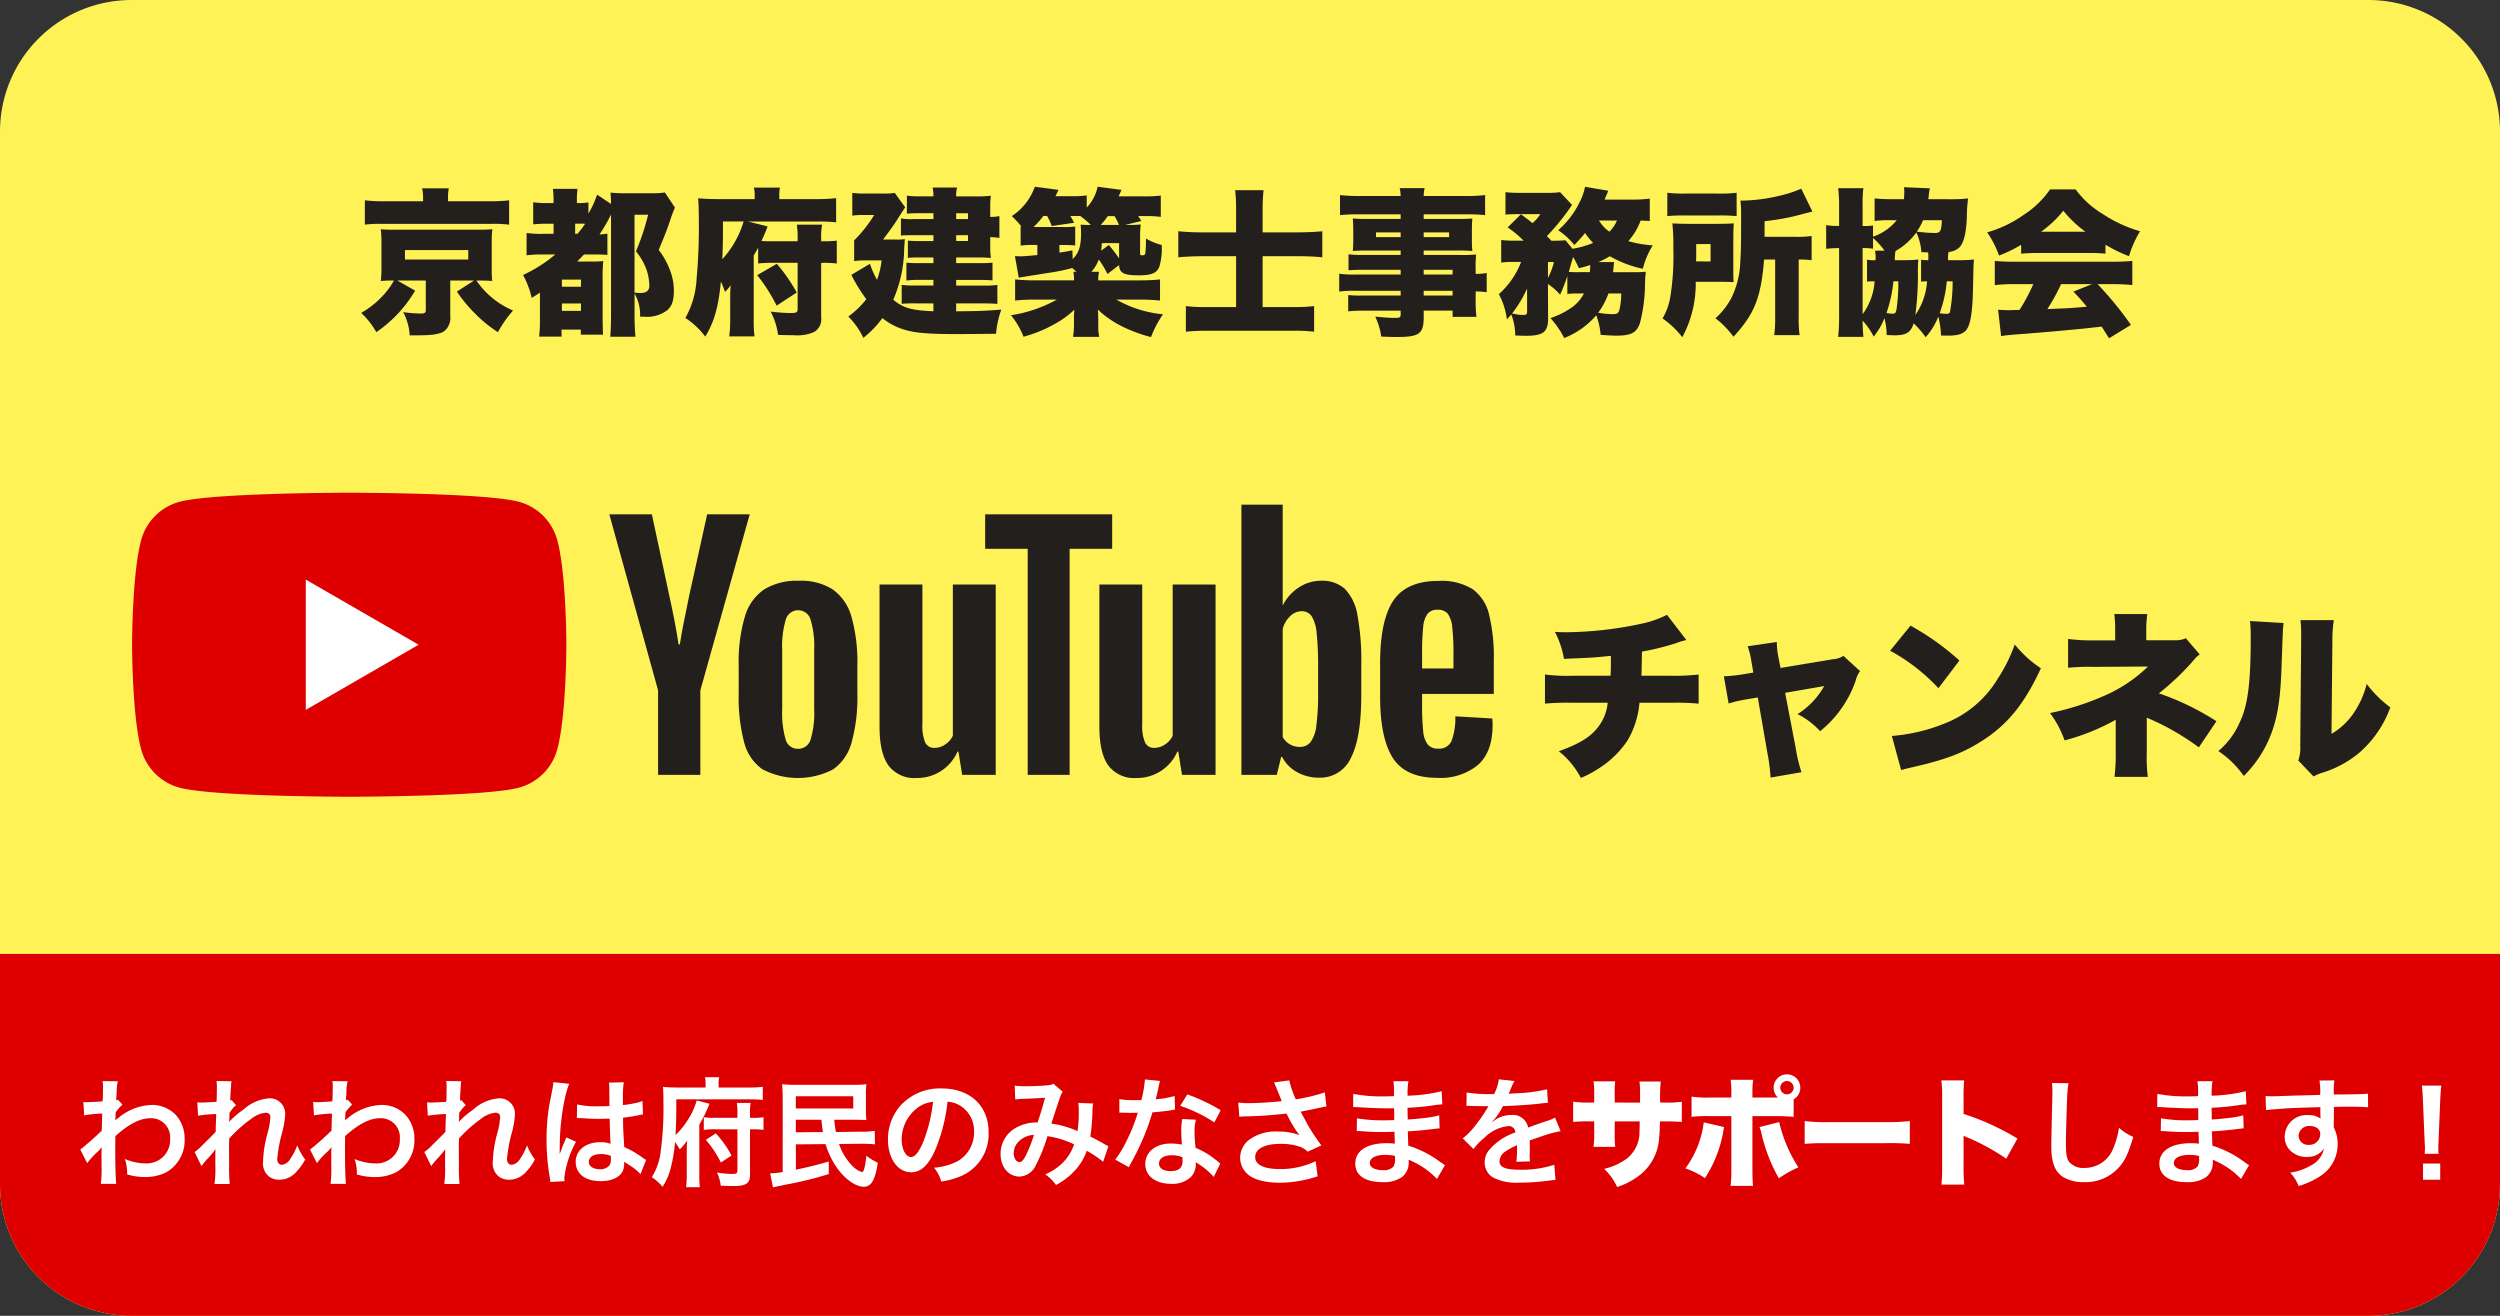<svg xmlns="http://www.w3.org/2000/svg" xmlns:xlink="http://www.w3.org/1999/xlink" width="380" height="200" viewBox="0 0 380 200">
  <rect x="0" y="0" width="380" height="200" fill="#333333" stroke="none"/>
  <defs>
    <clipPath id="clip-path">
      <rect id="長方形_311" data-name="長方形 311" width="206.988" height="46.209" fill="none"/>
    </clipPath>
  </defs>
  <g id="bnr-top-support02" transform="translate(-1340 -510)">
    <path id="bg" d="M20,0H360a20,20,0,0,1,20,20V180a20,20,0,0,1-20,20H20A20,20,0,0,1,0,180V20A20,20,0,0,1,20,0Z" transform="translate(1340 510)" fill="#fff257"/>
    <path id="bg-blk" d="M0-7H380V28a20,20,0,0,1-20,20H20A20,20,0,0,1,0,28Z" transform="translate(1340 662)" fill="#de0000"/>
    <g id="グループ_421" data-name="グループ 421" transform="translate(1360.075 584.895)">
      <g id="グループ_420" data-name="グループ 420" transform="translate(0 0)" clip-path="url(#clip-path)">
        <path id="パス_1645" data-name="パス 1645" d="M64.633,7.216A8.267,8.267,0,0,0,58.8,1.38C53.649,0,33.006,0,33.006,0S12.364,0,7.216,1.38A8.267,8.267,0,0,0,1.379,7.216C0,12.364,0,23.1,0,23.1S0,33.845,1.379,38.993A8.268,8.268,0,0,0,7.216,44.83c5.148,1.379,25.791,1.379,25.791,1.379s20.643,0,25.791-1.379a8.268,8.268,0,0,0,5.836-5.836c1.38-5.148,1.38-15.889,1.38-15.889s0-10.741-1.38-15.889" transform="translate(0 0)" fill="#de0000"/>
        <path id="パス_1646" data-name="パス 1646" d="M48.594,44.1l17.15-9.9-17.15-9.9Z" transform="translate(-22.189 -11.095)" fill="#fefefe"/>
        <path id="パス_1647" data-name="パス 1647" d="M173.3,53.284a7.19,7.19,0,0,1-2.785-4.107,26.879,26.879,0,0,1-.826-7.412v-4.2a24.364,24.364,0,0,1,.944-7.506,7.532,7.532,0,0,1,2.951-4.131,9.556,9.556,0,0,1,5.264-1.3,8.975,8.975,0,0,1,5.146,1.323,7.574,7.574,0,0,1,2.832,4.13,25.343,25.343,0,0,1,.9,7.483v4.2a25.75,25.75,0,0,1-.874,7.436,7.3,7.3,0,0,1-2.832,4.107,11.612,11.612,0,0,1-10.716-.024m7.317-4.532a14.116,14.116,0,0,0,.543-4.626V35.11a13.957,13.957,0,0,0-.543-4.556,1.943,1.943,0,0,0-1.912-1.44,1.915,1.915,0,0,0-1.864,1.44,13.927,13.927,0,0,0-.543,4.556v9.016a14.691,14.691,0,0,0,.519,4.626,1.9,1.9,0,0,0,1.888,1.416,1.939,1.939,0,0,0,1.912-1.416" transform="translate(-77.483 -11.246)" fill="#221f1c"/>
        <path id="パス_1648" data-name="パス 1648" d="M355.5,41.852v1.463a38.455,38.455,0,0,0,.165,4.178,3.961,3.961,0,0,0,.685,2.03,1.948,1.948,0,0,0,1.605.637,2.021,2.021,0,0,0,2.006-1.133,9.876,9.876,0,0,0,.59-3.777l5.617.33a8.839,8.839,0,0,1,.047,1.038q0,4.013-2.2,6a8.939,8.939,0,0,1-6.208,1.983q-4.815,0-6.751-3.021t-1.936-9.347V37.179q0-6.514,2.007-9.512t6.868-3a9.076,9.076,0,0,1,5.146,1.227,6.589,6.589,0,0,1,2.526,3.823,27.633,27.633,0,0,1,.732,7.176v4.957Zm.826-12.179a3.982,3.982,0,0,0-.661,2.006A39.066,39.066,0,0,0,355.5,35.9v2.077h4.768V35.9a35.186,35.186,0,0,0-.189-4.225,4.04,4.04,0,0,0-.685-2.03,1.892,1.892,0,0,0-1.534-.591,1.857,1.857,0,0,0-1.535.614" transform="translate(-159.417 -11.265)" fill="#221f1c"/>
        <path id="パス_1649" data-name="パス 1649" d="M140.914,32.8,133.5,6.036h6.467l2.6,12.132q.992,4.485,1.464,7.648h.189q.33-2.266,1.463-7.6l2.691-12.179h6.468L147.334,32.8V45.644h-6.42Z" transform="translate(-60.959 -2.756)" fill="#221f1c"/>
        <path id="パス_1650" data-name="パス 1650" d="M226.75,25.672V54.61h-5.1l-.567-3.54h-.141a6.665,6.665,0,0,1-6.232,4.012,4.895,4.895,0,0,1-4.249-1.888q-1.369-1.888-1.369-5.9V25.672h6.515V46.916a6.484,6.484,0,0,0,.425,2.761,1.469,1.469,0,0,0,1.416.826,2.887,2.887,0,0,0,1.629-.519,3.211,3.211,0,0,0,1.157-1.322V25.672Z" transform="translate(-95.476 -11.722)" fill="#221f1c"/>
        <path id="パス_1651" data-name="パス 1651" d="M288.246,25.672V54.61h-5.1l-.567-3.54h-.141a6.665,6.665,0,0,1-6.232,4.012,4.895,4.895,0,0,1-4.249-1.888q-1.369-1.888-1.369-5.9V25.672H277.1V46.916a6.484,6.484,0,0,0,.425,2.761,1.469,1.469,0,0,0,1.416.826,2.887,2.887,0,0,0,1.629-.519,3.21,3.21,0,0,0,1.157-1.322V25.672Z" transform="translate(-123.556 -11.722)" fill="#221f1c"/>
        <path id="パス_1652" data-name="パス 1652" d="M257.94,11.278h-6.467V45.644H245.1V11.278h-6.467V6.038H257.94Z" transform="translate(-108.964 -2.757)" fill="#221f1c"/>
        <path id="パス_1653" data-name="パス 1653" d="M327.945,20.1a7.443,7.443,0,0,0-1.912-3.965,5.137,5.137,0,0,0-3.635-1.228,6.026,6.026,0,0,0-3.352,1.015,6.894,6.894,0,0,0-2.408,2.667h-.048V3.343h-6.278V44.414h5.381l.661-2.738h.142a5.526,5.526,0,0,0,2.266,2.313,6.716,6.716,0,0,0,3.352.85,5.131,5.131,0,0,0,4.862-3.045q1.558-3.045,1.558-9.512V27.7a38.04,38.04,0,0,0-.59-7.6m-5.972,11.8a36.612,36.612,0,0,1-.26,4.957,5.355,5.355,0,0,1-.873,2.549,2.018,2.018,0,0,1-1.652.755,3.015,3.015,0,0,1-1.487-.378,2.839,2.839,0,0,1-1.11-1.133V22.228a4.116,4.116,0,0,1,1.133-1.936,2.507,2.507,0,0,1,1.746-.755,1.761,1.761,0,0,1,1.534.779,5.993,5.993,0,0,1,.755,2.62,48.842,48.842,0,0,1,.212,5.24Z" transform="translate(-141.694 -1.527)" fill="#221f1c"/>
      </g>
    </g>
    <path id="パス_1654" data-name="パス 1654" d="M-129.6-6.36h4.32v4.536c0,.36-.192.48-.768.48a18.835,18.835,0,0,1-2.664-.216,8.53,8.53,0,0,1,.984,3.528h1.2c2.208,0,3.312-.168,4.008-.6a2.59,2.59,0,0,0,.96-2.376V-6.36h3.624l-2.616,1.68a21.641,21.641,0,0,0,2.9,3.48,19.838,19.838,0,0,0,3.336,2.688,18.4,18.4,0,0,1,2.3-3.288,12.773,12.773,0,0,1-3.912-2.592,12.4,12.4,0,0,1-1.656-1.968h.216c1.128,0,1.608.024,2.184.072a14.476,14.476,0,0,1-.072-1.848v-4.176a12.986,12.986,0,0,1,.1-1.848,21.515,21.515,0,0,1-2.184.072H-129.96a19,19,0,0,1-1.92-.048l-.24-.024a15.887,15.887,0,0,1,.1,1.848v4.176a14.591,14.591,0,0,1-.1,1.848,18.683,18.683,0,0,1,1.992-.072,9.8,9.8,0,0,1-1.056,1.584A13.638,13.638,0,0,1-135.1-1.44a12.194,12.194,0,0,1,2.3,2.928,19.8,19.8,0,0,0,5.9-6.312Zm1.152-4.632h9.624v1.44h-9.624Zm2.76-7.416h-5.736a24.472,24.472,0,0,1-3.12-.144v3.7a18.012,18.012,0,0,1,2.616-.12H-115.3a18.947,18.947,0,0,1,2.688.12v-3.7a24.244,24.244,0,0,1-2.976.144H-121.9v-.528a6.721,6.721,0,0,1,.12-1.44h-4.056a7.212,7.212,0,0,1,.144,1.464ZM-105.6-10.32a21.585,21.585,0,0,1-4.9,3.12,13.476,13.476,0,0,1,1.32,3.48c.7-.432.96-.6,1.248-.792V-.576a20.373,20.373,0,0,1-.12,2.736h3.408V1.1h2.928v.768h3.384C-98.376,1.08-98.4.408-98.4-.72V-6.7a22.8,22.8,0,0,1,.1-2.616,16.388,16.388,0,0,1-1.728.072h-2.232c.312-.336.576-.6,1.032-1.08h1.2c1.128,0,1.8.024,2.352.072v-3.24a6.894,6.894,0,0,1-1.2.12,24.359,24.359,0,0,0,1.752-3.024v15.24c0,1.512-.048,2.592-.12,3.336h3.84a31.317,31.317,0,0,1-.144-3.264V-4.392a6.519,6.519,0,0,1,.84,3.528h.576a5.072,5.072,0,0,0,3.552-.984c.744-.672,1.008-1.464,1.008-3.048a8.511,8.511,0,0,0-.456-2.664,12,12,0,0,0-1.848-3.456c.864-2.064,1.272-3.1,1.7-4.368a19.508,19.508,0,0,1,.768-2.064l-1.536-2.3a11.5,11.5,0,0,1-2.088.12h-3.96a17.108,17.108,0,0,1-2.208-.1c.048.6.072,1.1.072,1.728l-2.112-1.416a14.822,14.822,0,0,1-1.32,2.88v-1.7a8.769,8.769,0,0,1-1.56.1h-.192v-.384a12.321,12.321,0,0,1,.1-1.776h-3.744a16.393,16.393,0,0,1,.1,1.776v.384h-.768a14.511,14.511,0,0,1-2.328-.12v3.36a21.712,21.712,0,0,1,2.328-.1h.768v1.536h-1.44a18.564,18.564,0,0,1-2.664-.12V-10.2a19.836,19.836,0,0,1,2.664-.12Zm3.024-3.144V-15h.984a3.55,3.55,0,0,1,.528.024,16.783,16.783,0,0,1-1.152,1.512Zm9.024-2.9h2.064A35.224,35.224,0,0,1-93.336-10.8a9.624,9.624,0,0,1,1.56,2.664,8.181,8.181,0,0,1,.48,2.52c0,.792-.432,1.152-1.416,1.152-.192,0-.456-.024-.84-.048ZM-104.592-6.5h2.9v1.08h-2.9Zm0,3.624h2.9v1.128h-2.9ZM-74.76-8.952a20.869,20.869,0,0,1,2.328-.1h3.672v6.984c0,.552-.144.648-1.08.648a26.846,26.846,0,0,1-3.024-.216A10.237,10.237,0,0,1-71.736,1.9c1.1.048,1.56.048,2.328.048a6.559,6.559,0,0,0,3.1-.456A2.218,2.218,0,0,0-65.184-.768v-8.28h.216a17.225,17.225,0,0,1,2.16.1v-3.48a14.2,14.2,0,0,1-2.088.1h-.288v-.288a10.822,10.822,0,0,1,.144-2.232h-3.84a14.206,14.206,0,0,1,.12,2.28v.24H-72.7a14.027,14.027,0,0,1-1.56-.048c.432-.912.576-1.272.936-2.208l-2.976-.744h10.368a26.465,26.465,0,0,1,3.024.12v-3.672a25.974,25.974,0,0,1-3.216.144h-5.424v-.48a5.94,5.94,0,0,1,.1-1.272h-3.96a4.7,4.7,0,0,1,.12,1.224v.528h-5.52c-1.176,0-2.112-.048-3.072-.12.072.96.1,1.776.1,3A87.68,87.68,0,0,1-84.12-6.6a13.447,13.447,0,0,1-1.7,5.928A11.957,11.957,0,0,1-82.8,2.16c1.368-2.232,2.016-4.536,2.376-8.376A16.832,16.832,0,0,1-79.8-4.632a5.591,5.591,0,0,0,.864-1.032c-.048.528-.072,1.032-.072,2.28v2.76a20.738,20.738,0,0,1-.144,2.76h3.84a18.39,18.39,0,0,1-.12-2.64v-9.672c.336-.552.408-.7.672-1.176Zm-2.208-6.384A14.765,14.765,0,0,1-80.208-9.6c.072-1.9.1-2.424.1-5.736Zm2.064,8.16a25.965,25.965,0,0,1,2.952,4.632L-68.9-4.536A24.793,24.793,0,0,0-71.928-8.9ZM-48.12-15.7h-2.9a9.468,9.468,0,0,1-2.04-.1V-13.2c.648-.048.84-.048,1.872-.048h3.072v.888h-2.256a13.575,13.575,0,0,1-1.632-.072v2.64a8.573,8.573,0,0,1,1.416-.072h2.472V-9H-50.4c-.744,0-1.248-.024-1.824-.072V-6.36a14.446,14.446,0,0,1,1.824-.1h2.28v.864h-2.832a15.774,15.774,0,0,1-1.992-.1v2.88a19.314,19.314,0,0,1,1.992-.072h2.832v1.2c-3.36-.144-4.608-.5-6.1-1.752A20.367,20.367,0,0,0-52.56-11.3c.048-.528.048-.768.1-1.344a9.235,9.235,0,0,1-1.56.048h-1.752c.84-1.1,1.68-2.256,2.232-3.144.744-1.176.936-1.464,1.128-1.752L-54-19.68a9.074,9.074,0,0,1-1.7.1h-3a13.3,13.3,0,0,1-1.752-.1v3.456a12.408,12.408,0,0,1,1.632-.1h1.7a20.652,20.652,0,0,1-3.048,3.864v3.144a11.891,11.891,0,0,1,1.7-.1h2.472a12.149,12.149,0,0,1-.7,2.952A14.542,14.542,0,0,1-57.768-8.9L-60.6-7.224a25.082,25.082,0,0,0,2.28,3.7,13.783,13.783,0,0,1-2.736,2.64,11.261,11.261,0,0,1,2.28,3.24,15.589,15.589,0,0,0,2.9-3,9.684,9.684,0,0,0,3.5,1.8c1.512.456,3.648.624,7.56.624.936,0,4.56-.024,6.216-.048A14.207,14.207,0,0,1-37.8-1.944c-2.328.192-3.408.24-6.864.264v-1.2h4.224c.816,0,1.44.024,2.04.072v-2.88a14.72,14.72,0,0,1-2.04.1h-4.224v-.864h3.624c.792,0,1.368.024,1.9.072V-9.072c-.576.048-1.08.072-1.9.072h-3.624v-.864h3.624c.6,0,.984.024,1.656.072a10.225,10.225,0,0,1-.1-1.512V-12.96a12.043,12.043,0,0,1,1.392.12v-3.312a6.139,6.139,0,0,1-1.392.12v-1.68a9.355,9.355,0,0,1,.1-1.536,16.442,16.442,0,0,1-1.9.1h-3.384A4.856,4.856,0,0,1-44.52-20.5h-3.72a5.833,5.833,0,0,1,.12,1.344h-2.112a15.293,15.293,0,0,1-1.92-.1v2.736c.456-.048,1.128-.072,1.68-.072h2.352Zm3.456,0v-.888h1.8v.888Zm0,2.448h1.8v.888h-1.8Zm25.7-1.56,2.448-.6c-.216-.336-.264-.432-.48-.744h.936a17.783,17.783,0,0,1,2.5.12v-3.24a19.368,19.368,0,0,1-2.688.12h-3.72c.216-.48.216-.48.432-.984l-3.624-.48a6.551,6.551,0,0,1-1.656,3.168V-19.3a13.818,13.818,0,0,1-2.3.12h-2.448c.384-.792.384-.792.456-.96l-3.6-.48a8.8,8.8,0,0,1-3.5,4.464,15.226,15.226,0,0,1,1.464,1.584l-.12-.024v2.928a13.619,13.619,0,0,1,1.944-.1h.6v1.536c-1.3.12-2.136.192-2.616.192-.168,0-.456-.024-.792-.024l.576,3.264,4.488-.72a28.512,28.512,0,0,0,3.648-.744c.48.432.48.432.648.576h-.48a6.642,6.642,0,0,1,.1,1.3h-6a25.2,25.2,0,0,1-2.952-.144v3.216a25.517,25.517,0,0,1,3-.144h3.336a20.845,20.845,0,0,1-6.96,2.376,12.446,12.446,0,0,1,1.9,3.264A20.164,20.164,0,0,0-29.808.312a13.763,13.763,0,0,0,3.1-2.232,5.876,5.876,0,0,1-.048.744V.288a11.188,11.188,0,0,1-.144,1.92h3.984a8.06,8.06,0,0,1-.144-1.92V-.528c-.024-.288-.024-.48-.024-.552a5.024,5.024,0,0,0-.024-.576l-.024-.288A15.4,15.4,0,0,0-19.32.672a21.66,21.66,0,0,0,4.272,1.56,15.873,15.873,0,0,1,1.824-3.456A17.711,17.711,0,0,1-20.3-3.456h3.6a26.255,26.255,0,0,1,3.024.144V-6.528a28.075,28.075,0,0,1-3.024.144h-6.36a4.735,4.735,0,0,1,.12-1.3H-24.12a5.356,5.356,0,0,0,1.128-1.872,12.5,12.5,0,0,1,1.32,2.208L-19.9-8.712c.072,1.224.7,1.56,2.952,1.56,1.992,0,2.76-.312,3.168-1.32a9.586,9.586,0,0,0,.36-3.288,9.536,9.536,0,0,1-2.4-.984,18.98,18.98,0,0,1-.072,2.088c-.048.384-.12.456-.48.456-.312,0-.336-.024-.336-.408v-2.184a16.451,16.451,0,0,1,.1-2.088c-.552.048-1.056.072-1.776.072ZM-27-10.944c-.84.168-1.1.216-1.968.336V-11.76h.768c.6,0,.984.024,1.632.072v-2.88a12.369,12.369,0,0,1-1.968.072H-32.9a12.414,12.414,0,0,0,1.488-1.68h.576a10.167,10.167,0,0,1,.7,1.536l3.408-.5c-.264-.48-.36-.672-.576-1.032H-25.8a14.055,14.055,0,0,1,1.608,1.368c-.888,0-1.152-.024-1.56-.048a9.725,9.725,0,0,1,.072,1.248c0,2.064-.336,3.072-1.272,3.984Zm4.3-3.864a10.561,10.561,0,0,0,1.08-1.344h1.032a9.838,9.838,0,0,1,.672,1.344ZM-19.9-9.72a23.28,23.28,0,0,0-1.56-2.04l-1.176.864a5.735,5.735,0,0,0,.1-1.152h2.64Zm17.784-3.96H-6.888a37.44,37.44,0,0,1-4.008-.168v3.96c1.3-.12,2.544-.168,4.008-.168h4.776v7.728h-4.3a24.646,24.646,0,0,1-3.336-.144V1.416a33.041,33.041,0,0,1,3.408-.144H6.384a27.483,27.483,0,0,1,3.36.144V-2.472a25.873,25.873,0,0,1-3.384.144H1.92v-7.728H7.272a35.62,35.62,0,0,1,3.72.168v-3.96c-1.3.12-2.472.168-3.864.168H1.92v-3.432a25.355,25.355,0,0,1,.144-2.976h-4.32a24.63,24.63,0,0,1,.144,2.952ZM22.9-7.272H16.152a16.656,16.656,0,0,1-2.592-.12V-4.68A16.8,16.8,0,0,1,16.2-4.8h6.7v.72H17.208a18.363,18.363,0,0,1-2.28-.072V-1.68a22.877,22.877,0,0,1,2.4-.1H22.9v.6c0,.432-.144.5-.888.5-.84,0-1.7-.072-2.976-.192a10.225,10.225,0,0,1,.912,3.024c.912.048,1.584.072,2.232.072,3.6,0,4.224-.456,4.224-3.1v-.912h4.392V-.84h3.624a20.634,20.634,0,0,1-.12-2.712V-4.7a11.6,11.6,0,0,1,1.68.12V-7.512a8.059,8.059,0,0,1-1.68.144v-.744a17.063,17.063,0,0,1,.072-2.208,19.343,19.343,0,0,1-2.448.072H26.4v-.672h5.5c.744,0,1.344.024,1.9.072a15.34,15.34,0,0,1-.072-1.632v-1.584c0-.768.024-1.176.072-1.728-.576.048-1.08.072-2.064.072H26.4v-.7h6.456a25.289,25.289,0,0,1,2.88.12v-3.048a26.079,26.079,0,0,1-3.12.144H26.4a5.87,5.87,0,0,1,.144-1.2H22.752a5.472,5.472,0,0,1,.144,1.2H16.824a26.253,26.253,0,0,1-3.144-.144V-16.3a25.419,25.419,0,0,1,2.928-.12H22.9v.7H17.784c-.984,0-1.488-.024-2.16-.072.048.576.072,1.056.072,1.728v1.584a16.323,16.323,0,0,1-.072,1.632c.6-.048,1.224-.072,2.088-.072H22.9v.672H17.208a17.293,17.293,0,0,1-2.232-.1V-7.92c.648-.048,1.368-.072,2.184-.072H22.9Zm3.5,0v-.72h4.392v.72Zm0,2.472h4.392v.72H26.4Zm-3.5-8.88v.72H19.152v-.72Zm3.5,0h3.864v.72H26.4ZM50.76-4.392a5.979,5.979,0,0,1-2.112,2.3,12.287,12.287,0,0,1-2.976,1.44A14.564,14.564,0,0,1,47.76,2.376,12.28,12.28,0,0,0,52.632-1.08,11.265,11.265,0,0,1,53.3,1.9c.984.072,1.824.12,2.352.12,2.3,0,3.1-.432,3.624-1.92a24.484,24.484,0,0,0,.768-6.168c.024-.456.024-.624.048-.912a3.88,3.88,0,0,0,.048-.72,13.351,13.351,0,0,1-1.8.072H55.176a3.287,3.287,0,0,0,.048-.384,2.229,2.229,0,0,0,.024-.312c.024-.168.024-.288.048-.384.024-.264.024-.264.048-.456h-2.4a11.965,11.965,0,0,0,1.752-.888,16.876,16.876,0,0,0,5.016,1.9,12.113,12.113,0,0,1,1.512-3.552,17.149,17.149,0,0,1-3.72-.648,9.659,9.659,0,0,0,1.872-3.12c.744.024.936.024,1.392.072v-3.408a19.461,19.461,0,0,1-2.712.144H53.9c.144-.36.36-.864.408-.96.1-.24.1-.24.144-.384l-3.528-.6a8.6,8.6,0,0,1-.84,2.376,13.289,13.289,0,0,1-3.24,4.224A11.163,11.163,0,0,1,49.3-11.76a22.294,22.294,0,0,0,1.632-1.824,9.669,9.669,0,0,0,1.224,1.512,14.445,14.445,0,0,1-3.144.888l-1.056-1.3a16.163,16.163,0,0,1-1.776.072h-.384c-.288-.312-.288-.312-.672-.7a33.458,33.458,0,0,0,3.336-4.032,7.726,7.726,0,0,1,.5-.7l-1.824-1.944a13.749,13.749,0,0,1-2.112.1h-3.96a18.522,18.522,0,0,1-2.232-.1v3.408c.576-.048,1.248-.072,1.944-.072h3.36a6.381,6.381,0,0,1-1.2,1.368c-.672-.552-.936-.744-1.752-1.344l-2.016,1.992a16.867,16.867,0,0,1,2.424,2.016h-1.32a16.694,16.694,0,0,1-2.088-.1v3.432a13.578,13.578,0,0,1,1.872-.1h1.152a12.563,12.563,0,0,1-3.384,4.9A10.926,10.926,0,0,1,39.048-.456c.336-.36.456-.48.672-.744a9.076,9.076,0,0,1,.6,3.192c.744.024,1.08.048,1.608.048,2.64,0,3.384-.576,3.384-2.616l-.024-5.256A9.09,9.09,0,0,1,47.136-4.2a26.1,26.1,0,0,0,1.1-2.832V-4.32a13.32,13.32,0,0,1,1.56-.072Zm5.664,0a10.274,10.274,0,0,1-.24,2.352c-.144.648-.36.792-1.08.792a14.105,14.105,0,0,1-2.184-.216,10.976,10.976,0,0,0,1.56-2.928Zm-6.36-3.24a12.3,12.3,0,0,1-1.608-.048c.1-.36.168-.576.264-.936.336-1.128.336-1.128.384-1.32a14,14,0,0,1,.888,1.7,15.076,15.076,0,0,0,1.7-.48.676.676,0,0,1,.024.192,6.868,6.868,0,0,1-.072.888Zm5.712-7.848a5.1,5.1,0,0,1-1.152,1.7,5.892,5.892,0,0,1-1.584-1.7ZM42.12-1.68c0,.456-.12.552-.576.552A6.389,6.389,0,0,1,40.1-1.3c-.072-.024-.144-.024-.264-.048a18.489,18.489,0,0,0,2.28-3.792Zm3.168-7.488H46.2a10.786,10.786,0,0,1-.912,2.424Zm34.536-.384V-.816a18.417,18.417,0,0,1-.144,2.76h3.864A16.963,16.963,0,0,1,83.4-.816V-9.552a15.611,15.611,0,0,1,1.968.1v-3.672a15.7,15.7,0,0,1-2.424.12H78.216v-2.376a34.647,34.647,0,0,0,6.024-1.152c.624-.144.744-.192,1.248-.312l-1.7-3.48a17.654,17.654,0,0,1-3.408,1.1,25.354,25.354,0,0,1-5.832.72,18.637,18.637,0,0,1,.1,2.4c0,4.152-.024,5.5-.12,6.768A13.53,13.53,0,0,1,73.176-3.72a11.418,11.418,0,0,1-2.424,3.1,13.778,13.778,0,0,1,2.736,2.808C76.7-1.3,77.664-3.744,78.144-9.552Zm-16.392-6.6a25.2,25.2,0,0,1,2.664-.1h5.112a25.811,25.811,0,0,1,2.76.1V-19.7a19.91,19.91,0,0,1-2.952.12h-4.68a21.233,21.233,0,0,1-2.9-.12ZM73.464-12.48c0-1.056.024-1.992.072-2.568-.792.048-1.344.072-2.568.072H66.792c-1.2,0-1.776-.024-2.592-.072a29.917,29.917,0,0,1,.144,3.744,38.923,38.923,0,0,1-.48,7.584A9.7,9.7,0,0,1,62.712-.6a13.935,13.935,0,0,1,3,2.856,17.178,17.178,0,0,0,2.04-8.424h3.216c1.368,0,1.968.024,2.544.048-.048-.7-.048-.816-.048-2.136ZM67.8-9.264c.024-.624.024-.648.024-1.464V-11.9h2.184v2.64Zm35.3-9.456a4.194,4.194,0,0,0,.072-.576,8.566,8.566,0,0,1,.168-1.08l-3.936-.168a4.549,4.549,0,0,1,.048.744c0,.312-.024.624-.048,1.08h-1.92c-.864,0-1.848-.048-2.544-.12v3.432a14.916,14.916,0,0,1,2.3-.12H98.3a7.9,7.9,0,0,1-3.6,2.5v-1.7a7.94,7.94,0,0,1-1.584.072v-3.144a17.639,17.639,0,0,1,.12-2.592H89.4a20.944,20.944,0,0,1,.144,2.712v3.024a11.491,11.491,0,0,1-1.968-.12v3.6c.624-.072,1.152-.1,1.968-.12V-1.176A29.49,29.49,0,0,1,89.4,2.208h3.84a23.909,23.909,0,0,1-.12-2.472A10.867,10.867,0,0,1,94.8,2.16,10.087,10.087,0,0,0,96.432-.648a10.044,10.044,0,0,1,.336,2.568c.648.024.984.048,1.152.048,1.824,0,2.52-.408,2.952-1.824A13.886,13.886,0,0,1,102.7,2.256a10.458,10.458,0,0,0,1.92-3.12,12.058,12.058,0,0,1,.408,2.856c.456.024.816.024,1.056.024,1.44,0,2.256-.24,2.736-.792.7-.792,1.008-2.736,1.08-6.528.072-3.48.072-3.552.144-4.248a20.955,20.955,0,0,1-2.3.1H106.1a6.878,6.878,0,0,1,.072-1.248,2.65,2.65,0,0,0,1.632-.672q1.008-.972,1.152-4.536a24.154,24.154,0,0,1,.192-2.928,21.123,21.123,0,0,1-2.52.12Zm2.064,3.192c-.072,1.656-.24,1.944-1.056,1.944a22.062,22.062,0,0,1-2.76-.216,8.487,8.487,0,0,0,.96-1.728ZM102-6.192c.312-.024.5-.048.912-.048a10.135,10.135,0,0,1-1.776,5.112,47.019,47.019,0,0,0,.384-6.744,16.016,16.016,0,0,1,.072-1.68,20.955,20.955,0,0,1-2.3.1H98.016a7.54,7.54,0,0,1,.1-1.392,9.864,9.864,0,0,0,3.168-2.832,8.6,8.6,0,0,1,.768,3c.528.024.6.024,1.032.048a6.077,6.077,0,0,1,.024.7v.48a8.459,8.459,0,0,1-1.1-.072Zm-6.984-4.7a6.676,6.676,0,0,1,.072,1.44,5.407,5.407,0,0,1-1.3-.072v3.336a4.841,4.841,0,0,1,.96-.048h.192A9.388,9.388,0,0,1,93.12-1.248V-11.3a11.156,11.156,0,0,1,1.584.1V-12.84A13.41,13.41,0,0,1,96.456-10.9ZM98.544-6.24a27.86,27.86,0,0,1-.264,4.2c-.1.576-.216.72-.6.72a7.284,7.284,0,0,1-.936-.1A20.756,20.756,0,0,0,97.8-6.24Zm8.256,0a26.043,26.043,0,0,1-.384,4.56c-.048.288-.192.384-.552.384a6.289,6.289,0,0,1-1.032-.1,18.992,18.992,0,0,0,1.08-4.848Zm10.416-4.2a22.351,22.351,0,0,1,2.256-.1h8.28a20.766,20.766,0,0,1,2.28.1v-1.368a22.33,22.33,0,0,0,3.576,1.752,16.067,16.067,0,0,1,1.68-3.792,20.732,20.732,0,0,1-5.736-2.664,14.109,14.109,0,0,1-4.056-3.7h-3.888a14.25,14.25,0,0,1-4.032,3.888,18.29,18.29,0,0,1-5.52,2.64,15.691,15.691,0,0,1,1.8,3.528,21.822,21.822,0,0,0,3.36-1.632Zm3.024-3.336a16.758,16.758,0,0,0,3.384-3.192,17.733,17.733,0,0,0,3.36,3.192Zm-1.176,7.968A29.059,29.059,0,0,1,116.976-1.9c-1.416.048-1.416.048-1.68.048-.528,0-.96-.024-1.584-.072l.456,4.008c.6-.1,1.272-.168,2.112-.24,1.008-.048,7.488-.6,9.072-.768,1.32-.12,1.32-.12,4.1-.432.576.912.576.912,1.128,1.776L133.9.384a52.652,52.652,0,0,0-5.064-6.192h2.376a24.6,24.6,0,0,1,2.9.144V-9.336c-.864.072-1.752.12-2.9.12H116.136c-1.1,0-2.088-.048-2.928-.12v3.672a25.038,25.038,0,0,1,2.928-.144Zm8.928,0L125.16-4.68c1.032,1.1,1.368,1.488,2.04,2.3-2.5.216-2.5.216-6,.36a30.184,30.184,0,0,0,2.088-3.792Z" transform="translate(1530 559)" fill="#221f1c"/>
    <path id="パス_1656" data-name="パス 1656" d="M-181.746-2.2a10.905,10.905,0,0,1,1.386-1.548,5.775,5.775,0,0,0,.792-.846h.036a9.127,9.127,0,0,0-.036,1.062v1.6a17.912,17.912,0,0,1-.108,2.88h2.34c-.09-.792-.144-2.808-.144-5.382l.018-1.872c1.98-1.8,3.744-2.718,5.238-2.718a2.888,2.888,0,0,1,3.078,3.132,3.539,3.539,0,0,1-3.672,3.726,8.239,8.239,0,0,1-3.2-.666,6.712,6.712,0,0,1,.342,2.34A9.221,9.221,0,0,0-173-.09a7.178,7.178,0,0,0,3.2-.684,5.547,5.547,0,0,0,2.862-5.094,5.279,5.279,0,0,0-1.386-3.708,5.022,5.022,0,0,0-3.51-1.476,8.33,8.33,0,0,0-5.184,1.98,3.171,3.171,0,0,0-.432.342l-.036.018c.018-.054.036-.45.072-1.224a7.618,7.618,0,0,1,1.026-1.17l-.684-.738a.822.822,0,0,1-.252.09v-.324c.036-.5.036-.5.054-.846a7.752,7.752,0,0,1,.18-1.728l-2.322-.018a4.446,4.446,0,0,1,.072.792v.18c0,.162-.018.414-.018.756,0,.648-.018.882-.054,1.35-1.008.072-2,.126-2.322.126-.162,0-.306-.018-.594-.036l.126,2.034a19.288,19.288,0,0,1,2.736-.27c-.036,1.476-.036,1.494-.072,2.592a42.3,42.3,0,0,1-3.258,2.88Zm21.564-6.282c.018-.216.036-.324.036-.324l.036-1.062c.108-.144.144-.18.216-.288a1.638,1.638,0,0,1,.252-.324,3.011,3.011,0,0,1,.522-.54l-.666-.756c-.126.036-.2.072-.216.072.036-1.1.054-1.242.072-1.6.036-.36.054-.594.054-.684a2.51,2.51,0,0,1,.072-.666l-2.286-.036a5.981,5.981,0,0,1,.054,1.008c0,.414-.018.972-.018,1.476-.018.414-.018.414-.036.684-.846.054-1.836.108-2.178.108a5.583,5.583,0,0,1-.738-.036l.108,2.034a23.193,23.193,0,0,1,2.754-.252c0,.486-.018.522-.018.936-.036.7-.036.9-.054,1.764-.342.378-.342.378-2.034,2.052a8.065,8.065,0,0,1-1.17,1.026l1.044,2.142a10.277,10.277,0,0,1,.828-1.026,14.018,14.018,0,0,0,1.278-1.512l.036-.018c-.036.486-.036.486-.036,2.412A15.8,15.8,0,0,1-162.4.972h2.322a24.3,24.3,0,0,1-.09-2.97c-.018-2-.018-2-.018-2.142,0-.5,0-1.008.036-1.818a20.462,20.462,0,0,1,3.276-2.934,4.311,4.311,0,0,1,2.232-.972c.486,0,.738.234.738.666a11.413,11.413,0,0,1-.378,2.268,18.156,18.156,0,0,0-.738,4.518,2.567,2.567,0,0,0,.936,2.268,2.675,2.675,0,0,0,1.548.468,3.482,3.482,0,0,0,2.664-1.3,8.213,8.213,0,0,0,1.26-1.782,8.751,8.751,0,0,1-1.206-2.16,8.836,8.836,0,0,1-1.044,2.052,1.805,1.805,0,0,1-1.26.918c-.468,0-.738-.324-.738-.9a22.761,22.761,0,0,1,.756-4.05,12.877,12.877,0,0,0,.45-2.754,2.322,2.322,0,0,0-2.52-2.394,6.443,6.443,0,0,0-3.8,1.692,13.2,13.2,0,0,0-2.2,1.872ZM-146.826-2.2a10.905,10.905,0,0,1,1.386-1.548,5.775,5.775,0,0,0,.792-.846h.036a9.127,9.127,0,0,0-.036,1.062v1.6a17.913,17.913,0,0,1-.108,2.88h2.34c-.09-.792-.144-2.808-.144-5.382l.018-1.872c1.98-1.8,3.744-2.718,5.238-2.718a2.888,2.888,0,0,1,3.078,3.132A3.539,3.539,0,0,1-137.9-2.16a8.239,8.239,0,0,1-3.2-.666,6.712,6.712,0,0,1,.342,2.34,9.221,9.221,0,0,0,2.682.4,7.178,7.178,0,0,0,3.2-.684,5.547,5.547,0,0,0,2.862-5.094A5.279,5.279,0,0,0-133.4-9.576a5.022,5.022,0,0,0-3.51-1.476,8.33,8.33,0,0,0-5.184,1.98,3.171,3.171,0,0,0-.432.342l-.036.018c.018-.054.036-.45.072-1.224a7.618,7.618,0,0,1,1.026-1.17l-.684-.738a.822.822,0,0,1-.252.09v-.324c.036-.5.036-.5.054-.846a7.752,7.752,0,0,1,.18-1.728l-2.322-.018a4.446,4.446,0,0,1,.072.792v.18c0,.162-.018.414-.018.756,0,.648-.018.882-.054,1.35-1.008.072-2,.126-2.322.126-.162,0-.306-.018-.594-.036l.126,2.034a19.288,19.288,0,0,1,2.736-.27c-.036,1.476-.036,1.494-.072,2.592a42.3,42.3,0,0,1-3.258,2.88Zm21.564-6.282c.018-.216.036-.324.036-.324l.036-1.062c.108-.144.144-.18.216-.288a1.637,1.637,0,0,1,.252-.324,3.011,3.011,0,0,1,.522-.54l-.666-.756c-.126.036-.2.072-.216.072.036-1.1.054-1.242.072-1.6.036-.36.054-.594.054-.684a2.51,2.51,0,0,1,.072-.666l-2.286-.036a5.981,5.981,0,0,1,.054,1.008c0,.414-.018.972-.018,1.476-.018.414-.018.414-.036.684-.846.054-1.836.108-2.178.108a5.583,5.583,0,0,1-.738-.036l.108,2.034a23.193,23.193,0,0,1,2.754-.252c0,.486-.018.522-.018.936-.036.7-.036.9-.054,1.764-.342.378-.342.378-2.034,2.052a8.065,8.065,0,0,1-1.17,1.026l1.044,2.142a10.277,10.277,0,0,1,.828-1.026,14.018,14.018,0,0,0,1.278-1.512l.036-.018c-.036.486-.036.486-.036,2.412a15.8,15.8,0,0,1-.126,2.862h2.322a24.293,24.293,0,0,1-.09-2.97c-.018-2-.018-2-.018-2.142,0-.5,0-1.008.036-1.818a20.463,20.463,0,0,1,3.276-2.934,4.311,4.311,0,0,1,2.232-.972c.486,0,.738.234.738.666a11.412,11.412,0,0,1-.378,2.268,18.156,18.156,0,0,0-.738,4.518,2.567,2.567,0,0,0,.936,2.268,2.675,2.675,0,0,0,1.548.468,3.482,3.482,0,0,0,2.664-1.3,8.213,8.213,0,0,0,1.26-1.782,8.751,8.751,0,0,1-1.206-2.16,8.836,8.836,0,0,1-1.044,2.052,1.805,1.805,0,0,1-1.26.918c-.468,0-.738-.324-.738-.9a22.761,22.761,0,0,1,.756-4.05,12.877,12.877,0,0,0,.45-2.754,2.322,2.322,0,0,0-2.52-2.394,6.443,6.443,0,0,0-3.8,1.692,13.2,13.2,0,0,0-2.2,1.872Zm17.946-.576a.317.317,0,0,1,.108-.018.827.827,0,0,1,.18.018,2.68,2.68,0,0,1,.306.018c.09,0,.288.018.54.018.846.072,1.566.09,2.232.09.468,0,.9-.018,1.62-.036.072,2.5.09,3.384.144,3.834a4.278,4.278,0,0,0-1.6-.252c-2.178,0-3.708,1.224-3.708,2.97,0,1.836,1.44,2.952,3.8,2.952,1.746,0,3.006-.63,3.42-1.692a3.149,3.149,0,0,0,.144-1.008v-.252c.108.072.522.342,1.134.738A6.744,6.744,0,0,1-97.65-.522l.864-2.178a3.424,3.424,0,0,1-.5-.306,14.351,14.351,0,0,0-2.826-1.638c-.18-3.024-.18-3.06-.18-4.068v-.4c.954-.108,1.89-.27,2.5-.4a3.11,3.11,0,0,1,.522-.09l-.072-2.034-.144.036c-.288.108-.288.108-.4.144a18.1,18.1,0,0,1-2.43.432v-.828a17.611,17.611,0,0,1,.126-2.646l-2.25.054a5.035,5.035,0,0,1,.054.864c0,.738.018,1.638.018,2.7-.63.036-1.026.036-1.656.036a12.972,12.972,0,0,1-3.258-.288Zm5.166,5.76v.486a1.511,1.511,0,0,1-.234.972,1.769,1.769,0,0,1-1.458.558c-1.008,0-1.656-.45-1.656-1.116,0-.738.72-1.188,1.872-1.188A3.768,3.768,0,0,1-102.15-3.294ZM-109.188.54a3.527,3.527,0,0,1-.036-.486,15.018,15.018,0,0,1,1.782-5.508l-1.494-.666a3.43,3.43,0,0,1-.216.558c-.18.432-.18.432-.342.81-.09.288-.18.486-.216.612-.126.324-.126.324-.216.522h-.018A3.064,3.064,0,0,0-109.926-4v-.288c0-.288,0-.288.018-.936.018-3.132.7-7.47,1.44-9.036l-2.43-.252v.072a9.662,9.662,0,0,1-.2,1.332c-.4,2.034-.4,2.034-.486,2.574a32.173,32.173,0,0,0-.342,4.77,34.135,34.135,0,0,0,.486,5.724,6.571,6.571,0,0,1,.09.7ZM-81-7.344h.4a10.88,10.88,0,0,1,1.656.09V-9.18a9.42,9.42,0,0,1-1.638.09H-81v-.684a9.357,9.357,0,0,1,.09-1.584H-83a9.726,9.726,0,0,1,.09,1.6v.666h-3.474a8.563,8.563,0,0,1-1.638-.09v1.926a11.736,11.736,0,0,1,1.746-.09h3.366v6.156c0,.558-.108.63-.864.63a15.639,15.639,0,0,1-2.25-.216,6.243,6.243,0,0,1,.576,2c1.062.036,1.422.054,1.962.054C-81.594,1.278-81,.864-81-.414ZM-87.75-13.7h-4.392c-.81,0-1.44-.036-2.088-.09.054.648.072,1.224.072,2.43a48.581,48.581,0,0,1-.4,7.236,9.337,9.337,0,0,1-1.368,4.05A7.8,7.8,0,0,1-94.284,1.4,9.839,9.839,0,0,0-92.97-1.782a22.577,22.577,0,0,0,.576-3.636c.252.36.342.486.72,1.116a7.567,7.567,0,0,0,1.116-1.332c-.036.5-.054,1.08-.054,2.052V-.594a14.71,14.71,0,0,1-.108,2.052h2.088a18.254,18.254,0,0,1-.072-2V-8.064a21.642,21.642,0,0,0,1.548-3.168l-1.944-.5a10.58,10.58,0,0,1-1.206,2.718A11.466,11.466,0,0,1-92.322-6.48c.09-1.728.126-2.934.126-5.418h11.034a17.42,17.42,0,0,1,2.106.09v-2a15.489,15.489,0,0,1-2.2.108H-85.77v-.522a4.065,4.065,0,0,1,.09-1.044h-2.16a5.573,5.573,0,0,1,.09,1.026Zm.036,7.956A16.1,16.1,0,0,1-85.428-2.3l1.62-1.062A15.955,15.955,0,0,0-86.2-6.732ZM-65.268-8.8c.828,0,1.368.018,1.962.054a12.831,12.831,0,0,1-.072-1.656v-2.07a10.723,10.723,0,0,1,.072-1.728,15.341,15.341,0,0,1-2.016.09h-8.622a17.453,17.453,0,0,1-2.178-.09c.054.63.09,1.224.09,2.178V-.846a13.63,13.63,0,0,1-1.908.2l.432,2.124c.252-.054.324-.072.63-.144.45-.09.45-.09.738-.144.288-.072.972-.2,1.512-.306A54.228,54.228,0,0,0-69.03-.54V-2.448c-2,.576-2.988.81-5,1.242V-5.058l4.518-.036a12.378,12.378,0,0,0,1.926,3.87c1.224,1.6,2.718,2.61,3.888,2.61,1.134,0,1.728-1.026,2.124-3.654A8.447,8.447,0,0,1-63.306-3.33c-.216,1.854-.4,2.484-.684,2.484a3.651,3.651,0,0,1-1.6-1.1,8.607,8.607,0,0,1-1.872-3.168l3.222-.036h.468c.522,0,1.062.036,1.764.09l-.036-2.052a11.729,11.729,0,0,1-2.2.126l-3.69.054A13.939,13.939,0,0,1-68.184-8.8Zm-4.878,0c.09.864.162,1.494.234,1.872l-4.122.036V-8.8Zm-3.888-3.564h8.73v1.854h-8.73Zm23.058.828a3.934,3.934,0,0,1,1.818.54,4.459,4.459,0,0,1,2.214,4,5.04,5.04,0,0,1-2.5,4.5,9.566,9.566,0,0,1-3.582.99A5.742,5.742,0,0,1-51.93.594,11.768,11.768,0,0,0-49.1-.162,6.934,6.934,0,0,0-44.73-6.876c0-4.05-2.808-6.678-7.128-6.678a8.08,8.08,0,0,0-6.192,2.52A7.732,7.732,0,0,0-60.03-5.8c0,2.9,1.476,4.986,3.528,4.986,1.476,0,2.628-1.062,3.654-3.384A26.04,26.04,0,0,0-50.976-11.538Zm-2.2.018a23.723,23.723,0,0,1-1.494,6.084c-.648,1.548-1.26,2.3-1.854,2.3-.792,0-1.422-1.17-1.422-2.646a6.027,6.027,0,0,1,2.448-4.86A4.582,4.582,0,0,1-53.172-11.52Zm12.492-.36a14,14,0,0,1,1.422-.108c1.764-.072,2.2-.09,3.114-.162-.45,1.656-.666,2.34-1.134,3.762a6.41,6.41,0,0,0-3.4.864,4.529,4.529,0,0,0-2.232,3.942c0,1.962,1.224,3.42,2.88,3.42a2.844,2.844,0,0,0,2.466-1.71A23.98,23.98,0,0,0-35.784-6.3a13.745,13.745,0,0,1,4.05,1.242,7.327,7.327,0,0,1-1.6,2.664A8.464,8.464,0,0,1-36.126-.5a6.542,6.542,0,0,1,1.638,1.62A10.43,10.43,0,0,0-31.77-.918a8.5,8.5,0,0,0,1.962-3.168,18.381,18.381,0,0,1,2.484,1.674l.81-2.376a6.356,6.356,0,0,1-.828-.432c-.558-.324-1.35-.738-1.926-1.026a29.988,29.988,0,0,0,.324-3.816,5.836,5.836,0,0,1,.108-1.206l-2.268-.09a5.4,5.4,0,0,1,.072.954,19.552,19.552,0,0,1-.18,3.33A14.669,14.669,0,0,0-35.19-8.208c.162-.558,1.26-3.87,1.35-4.086a2.686,2.686,0,0,1,.378-.756l-1.422-1.224a1.365,1.365,0,0,1-.72.216c-.666.09-2.268.162-3.348.162a10.674,10.674,0,0,1-1.818-.09ZM-37.836-6.5a23.478,23.478,0,0,1-1.17,3.006c-.414.81-.684,1.134-1.026,1.134-.486,0-.882-.594-.882-1.332a2.53,2.53,0,0,1,.684-1.728A3.561,3.561,0,0,1-37.836-6.5Zm16.866-8.424a18.389,18.389,0,0,1-.54,3.132c-.4.018-.7.018-.918.018a12.5,12.5,0,0,1-2.43-.162v2.052l.954.018c.378.018.486.018.72.018.216,0,.324,0,1.134-.018a27.692,27.692,0,0,1-1.692,4.248,16.385,16.385,0,0,1-1.746,2.88l2.07,1.152c.108-.216.108-.216.342-.648.684-1.26.846-1.584,1.26-2.466a34.55,34.55,0,0,0,1.98-5.22c1.116-.09,2.214-.216,2.862-.324a3.51,3.51,0,0,1,.576-.09l-.054-2.07a15.439,15.439,0,0,1-2.88.5c.2-.792.288-1.152.378-1.584a9.011,9.011,0,0,1,.288-1.206Zm11.52,4.68a28.414,28.414,0,0,0-5.076-2.412l-1.08,1.746a22.03,22.03,0,0,1,5.184,2.52Zm-.072,8.118a3.223,3.223,0,0,1-.27-.252,6.637,6.637,0,0,0-.63-.486,11.246,11.246,0,0,0-2.844-1.656,19.111,19.111,0,0,1-.162-2.466A6,6,0,0,1-13.212-8.8L-15.3-8.91a9.547,9.547,0,0,0-.144,1.818c0,.54.036,1.242.09,2.07a8.941,8.941,0,0,0-1.674-.162c-2.286,0-3.888,1.278-3.888,3.1,0,1.836,1.548,3.024,3.924,3.024A4.156,4.156,0,0,0-14-.072,2.877,2.877,0,0,0-13.23-1.98c0-.072-.018-.2-.036-.36A10.886,10.886,0,0,1-10.512-.108Zm-5.76-.99s.036.432.036.612c0,1.008-.594,1.512-1.818,1.512-1.116,0-1.764-.432-1.764-1.17,0-.756.756-1.242,1.926-1.242A4.537,4.537,0,0,1-15.282-3.114Zm8.658-6.138a6.764,6.764,0,0,1,.792-.054,62.727,62.727,0,0,0,6.39-.432A19.9,19.9,0,0,0,2.5-6.462,8.362,8.362,0,0,0-.612-7a6.881,6.881,0,0,0-4.59,1.3A3.5,3.5,0,0,0-6.5-3.024,3.358,3.358,0,0,0-5.436-.594c.918.882,2.7,1.368,5,1.368A18.582,18.582,0,0,0,5.274-.2L4.986-2.5A12.506,12.506,0,0,1-.432-1.3c-2.448,0-3.78-.648-3.78-1.818,0-1.278,1.44-2.016,3.888-2.016a9.021,9.021,0,0,1,2.844.414,3.18,3.18,0,0,1,1.242.774L5.85-4.9C5.22-5.742,4.428-6.912,3.942-7.74c-.18-.324-.594-1.08-1.242-2.286q2.241-.432,2.646-.54c.612-.126.81-.18,1.278-.252L6.372-12.96A27.388,27.388,0,0,1,1.962-11.9a15.081,15.081,0,0,1-.99-2.88l-2.322.306c.09.144.864,2.052,1.17,2.844-1.116.144-3.51.306-4.86.306a12.34,12.34,0,0,1-1.746-.09ZM24.642-1.908c-.252-.144-.342-.216-.648-.414A16.1,16.1,0,0,0,19.062-4.86c-.018-.432-.018-.432-.072-2.178.7-.036.972-.054,1.224-.072,1.35-.126,2.16-.216,2.43-.252.414-.054.864-.108,1.17-.126l-.054-1.98a13.321,13.321,0,0,1-2.232.4c-1.656.18-1.656.18-2.556.234-.018-1.116-.018-1.332-.036-1.782,1.584-.09,2.286-.144,3.87-.36a11.259,11.259,0,0,1,1.422-.162l-.09-2a24.352,24.352,0,0,1-5.184.684,11.16,11.16,0,0,1,.126-2.2H16.794a12.843,12.843,0,0,1,.09,2.268c-.45.018-1.062.036-1.35.036a23.669,23.669,0,0,1-4.842-.378l-.018,2h.288c.054,0,.2,0,.4.018,1.206.09,3.528.18,4.41.18.27,0,.558,0,1.134-.018.018,1.026.018,1.638.018,1.8-.5.018-1.116.036-1.476.036a23.211,23.211,0,0,1-4.194-.306l-.036,1.944c.27,0,.45,0,.684.018,1.494.108,2.16.126,3.258.126.378,0,.936-.018,1.8-.036.018.72.018.72.036.972v.4a3.469,3.469,0,0,1,.018.432A9.4,9.4,0,0,0,15.8-5.238C12.78-5.238,11-4.086,11-2.124,11-.342,12.51.684,15.138.684a4.792,4.792,0,0,0,2.97-.774,2.808,2.808,0,0,0,1.008-2.43v-.2a8.009,8.009,0,0,1,.972.45A12.146,12.146,0,0,1,23.418.2Zm-7.6-1.386v.432A2.282,2.282,0,0,1,16.83-1.71a1.869,1.869,0,0,1-1.566.576c-1.278,0-2.052-.414-2.052-1.08,0-.774.882-1.242,2.34-1.242A6.318,6.318,0,0,1,17.046-3.294ZM27.9-10.89a1.989,1.989,0,0,1,.288-.018c.162,0,.162,0,.5.018.4,0,1.98.036,2.268.036,0,0,.234-.018.306-.018a.881.881,0,0,0-.144.234,23.841,23.841,0,0,1-2.16,3.078,11.027,11.027,0,0,1-1.62,1.6l1.638,1.62a8.093,8.093,0,0,1,1.566-1.638,6.085,6.085,0,0,1,3.69-1.854.988.988,0,0,1,1.1.972,8.805,8.805,0,0,0-3.87,2.538,2.868,2.868,0,0,0-.792,2A2.61,2.61,0,0,0,31.986,0,7.731,7.731,0,0,0,36,.756,32.648,32.648,0,0,0,40.608.432,5.3,5.3,0,0,1,41.436.36l-.18-2.322a15.639,15.639,0,0,1-5.292.756c-2.178,0-3.042-.378-3.042-1.314A1.9,1.9,0,0,1,33.858-4a10.94,10.94,0,0,1,1.728-.936V-4.5a14.25,14.25,0,0,1-.108,2.088l2.088-.054a7.39,7.39,0,0,1-.054-.954c0-.126,0-.288.018-.594v-.72c0-.252,0-.252-.018-.72v-.2q2.322-.81,2.7-.918a15.889,15.889,0,0,1,2-.486l-.846-2.07a5.624,5.624,0,0,1-1.332.54q-.675.216-2.754.972A2.368,2.368,0,0,0,34.7-9.522a4.351,4.351,0,0,0-2.538.81c-.234.18-.234.18-.36.27l-.018-.036a9.315,9.315,0,0,0,1.656-2.394c1.818-.054,4.1-.2,5.418-.36.918-.108.918-.108,1.422-.144l-.126-2.052a24.317,24.317,0,0,1-4.716.612c-.99.054-.99.054-1.134.072.036-.072.072-.126.162-.324a13.752,13.752,0,0,1,.72-1.62l-2.358-.252a7.129,7.129,0,0,1-.72,2.232,21.752,21.752,0,0,1-4.176-.234Zm22.536-.522V-12.8a12.95,12.95,0,0,1,.072-1.836H47.214a12.132,12.132,0,0,1,.108,1.908v1.314H46.71a15.842,15.842,0,0,1-2.592-.126V-8.46a21.334,21.334,0,0,1,2.538-.09h.666v1.98a13.373,13.373,0,0,1-.108,1.89h3.294a16.148,16.148,0,0,1-.072-1.854V-8.55h3.8c-.018,1.026-.018,1.152-.036,1.476a5.149,5.149,0,0,1-1.89,4.158,9.522,9.522,0,0,1-3.474,1.584A8.793,8.793,0,0,1,50.8,1.422,10.924,10.924,0,0,0,54.522-.612a7.71,7.71,0,0,0,2.664-5.436c.072-.684.09-1.08.126-2.5H58.1c1.17,0,1.674.018,2.538.09v-3.078a15.842,15.842,0,0,1-2.592.126h-.7a22.748,22.748,0,0,1,.09-3.2H54.2a13.3,13.3,0,0,1,.09,2.016v1.188Zm27.2-.486a2.032,2.032,0,0,0,1.008-1.764A2.017,2.017,0,0,0,76.626-15.7a2.021,2.021,0,0,0-2.034,2.034,2.043,2.043,0,0,0,.648,1.494H71.37v-.666a13.734,13.734,0,0,1,.108-2.034h-3.42a13.676,13.676,0,0,1,.108,2v.7H64.872a15.7,15.7,0,0,1-2.754-.144v3.078a18.153,18.153,0,0,1,2.718-.108h3.33v7.866a24.405,24.405,0,0,1-.108,2.736h3.4c-.054-.522-.09-1.494-.09-2.7v-7.9h3.492a26.044,26.044,0,0,1,2.772.108Zm-1.008-2.79a1.034,1.034,0,0,1,1.008,1.026,1.034,1.034,0,0,1-1.026,1.008A1.03,1.03,0,0,1,75.6-13.662,1.037,1.037,0,0,1,76.626-14.688ZM63.972-8.406a14.844,14.844,0,0,1-2.79,7A12.678,12.678,0,0,1,64.152.072a18.8,18.8,0,0,0,2.79-7.11,5.917,5.917,0,0,1,.126-.648Zm8.478.72a4.388,4.388,0,0,1,.27.882A25.239,25.239,0,0,0,75.384.108a17.433,17.433,0,0,1,2.97-1.674,21.487,21.487,0,0,1-2.916-6.876ZM79.308-5.13c1.1-.09,1.692-.108,3.708-.108h8.568a34.742,34.742,0,0,1,3.708.108V-8.6a29.534,29.534,0,0,1-3.69.162H83a25.506,25.506,0,0,1-3.69-.162Zm24.264,6.192a26.4,26.4,0,0,1-.108-2.754v-4.68a4.323,4.323,0,0,0,.81.36,33.365,33.365,0,0,1,5.67,3.132l1.71-3.06a38.179,38.179,0,0,0-8.19-3.744V-12.15a23.275,23.275,0,0,1,.09-2.628H100.08a17.029,17.029,0,0,1,.126,2.61V-1.692a25.689,25.689,0,0,1-.108,2.754Zm13.32-15.444a8.952,8.952,0,0,1,.072,1.224c0,.252,0,.63-.018,1.17-.108,4.518-.144,6.318-.144,7.254,0,2.412.522,3.8,1.764,4.626a5.868,5.868,0,0,0,3.15.792,6.813,6.813,0,0,0,5.4-2.286c.882-.99,1.422-2.16,2.142-4.59a7.774,7.774,0,0,1-2.178-1.386,12.067,12.067,0,0,1-.828,3.024A4.631,4.631,0,0,1,121.9-1.476a2.85,2.85,0,0,1-2.412-.936c-.36-.54-.468-1.188-.468-2.9,0-1.278.108-4.932.18-6.606a16.453,16.453,0,0,1,.216-2.43Zm29.97,12.474c-.252-.144-.342-.216-.648-.414a16.1,16.1,0,0,0-4.932-2.538c-.018-.432-.018-.432-.072-2.178.7-.036.972-.054,1.224-.072,1.35-.126,2.16-.216,2.43-.252.414-.054.864-.108,1.17-.126l-.054-1.98a13.321,13.321,0,0,1-2.232.4c-1.656.18-1.656.18-2.556.234-.018-1.116-.018-1.332-.036-1.782,1.584-.09,2.286-.144,3.87-.36a11.259,11.259,0,0,1,1.422-.162l-.09-2a24.352,24.352,0,0,1-5.184.684,11.159,11.159,0,0,1,.126-2.2h-2.286a12.841,12.841,0,0,1,.09,2.268c-.45.018-1.062.036-1.35.036a23.669,23.669,0,0,1-4.842-.378l-.018,2h.288c.054,0,.2,0,.4.018,1.206.09,3.528.18,4.41.18.27,0,.558,0,1.134-.018.018,1.026.018,1.638.018,1.8-.5.018-1.116.036-1.476.036a23.211,23.211,0,0,1-4.194-.306l-.036,1.944c.27,0,.45,0,.684.018,1.494.108,2.16.126,3.258.126.378,0,.936-.018,1.8-.036.018.72.018.72.036.972v.4a3.467,3.467,0,0,1,.018.432,9.4,9.4,0,0,0-1.206-.072c-3.024,0-4.806,1.152-4.806,3.114,0,1.782,1.512,2.808,4.14,2.808a4.792,4.792,0,0,0,2.97-.774,2.808,2.808,0,0,0,1.008-2.43v-.2a8.011,8.011,0,0,1,.972.45A12.146,12.146,0,0,1,145.638.2Zm-7.6-1.386v.432a2.282,2.282,0,0,1-.216,1.152,1.869,1.869,0,0,1-1.566.576c-1.278,0-2.052-.414-2.052-1.08,0-.774.882-1.242,2.34-1.242A6.317,6.317,0,0,1,139.266-3.294ZM159.75-9.576v-1.17c1.422-.036,1.746-.036,2.178-.036,1.494,0,2.358.036,3.024.09l-.018-2.07c-.666.072-2.07.108-5.2.126a14.151,14.151,0,0,1,.09-2.142l-2.268.018a9.767,9.767,0,0,1,.108,2.178c-.936.036-.936.036-1.53.054-1.476.036-1.656.036-2.826.072-2.322.09-2.61.09-3.06.09a7.838,7.838,0,0,1-.882-.036l.072,2.142c.486-.072.486-.072,3.2-.27.792-.054,2.484-.108,5.058-.18,0,.486,0,1.494.018,1.53a.742.742,0,0,0,.018.216,3.008,3.008,0,0,0-1.872-.54,3.313,3.313,0,0,0-3.582,3.276,2.813,2.813,0,0,0,1.242,2.43,3.317,3.317,0,0,0,2.088.648,2.965,2.965,0,0,0,2.646-1.278A3.789,3.789,0,0,1,156.168-1.8a8.495,8.495,0,0,1-3.06,1.044,5.907,5.907,0,0,1,1.278,2.034A12.583,12.583,0,0,0,157.644-.2a5.775,5.775,0,0,0,2.682-4.86A5.478,5.478,0,0,0,159.75-7.6c0-.216-.018-.36-.018-.432Zm-2.07,2.97a1.64,1.64,0,0,1-1.764,1.62,1.421,1.421,0,0,1-1.53-1.422,1.577,1.577,0,0,1,1.674-1.44C157.05-7.848,157.68-7.362,157.68-6.606Zm17.982,2.988a6.429,6.429,0,0,1-.036-.756c0-.252,0-.252.036-1.3l.252-6.12c.036-.774.108-1.71.162-2.2h-2.952c.072.5.126,1.4.162,2.2l.252,6.12c.054,1.08.054,1.08.054,1.278,0,.216-.018.4-.036.774Zm.252,3.942V-2.142H173.3V.324Z" transform="translate(1535 689)" fill="#fff"/>
    <path id="パス_1655" data-name="パス 1655" d="M20.385-22.545a16.041,16.041,0,0,1-3.4,1.242A56.531,56.531,0,0,1,5.157-19.9c-.405,0-.891,0-1.809-.054a13.875,13.875,0,0,1,1.377,4.1c4.347-.189,4.563-.189,7.128-.459v.756c0,.945,0,1.458-.054,2.268H6.129a26.143,26.143,0,0,1-4.293-.189v4.428A37.241,37.241,0,0,1,6.048-9.18h5.319a7.042,7.042,0,0,1-1.323,3.51C8.883-4.05,7.209-3,3.942-1.809A12.408,12.408,0,0,1,7.29,2.241,15.1,15.1,0,0,0,9.909.864a14.643,14.643,0,0,0,4.482-4.32A13.63,13.63,0,0,0,16.2-9.18h4.806a36.672,36.672,0,0,1,4.185.135v-4.428a33.781,33.781,0,0,1-4.266.189H16.5c.027-.594.054-2.322.081-3.672a40.1,40.1,0,0,0,5.238-1.3,10.064,10.064,0,0,1,1.512-.459ZM33.507-13.77l-1.62.27a24.578,24.578,0,0,1-2.862.3l.729,4.131a20.612,20.612,0,0,1,2.673-.621l1.755-.3L35.64-1.566a26.829,26.829,0,0,1,.486,3.753l4.7-.81a23.455,23.455,0,0,1-.891-3.753L38.34-10.692l5.94-1.026a12.014,12.014,0,0,1-4.05,4.266A11.861,11.861,0,0,1,43.659-4.86a16.98,16.98,0,0,0,5.4-7.668,3.77,3.77,0,0,1,.675-1.458L47.2-16.308a3.3,3.3,0,0,1-1.593.513l-7.965,1.323-.324-1.62a12.353,12.353,0,0,1-.243-2.322l-4.428.648a12.3,12.3,0,0,1,.567,2.295ZM54.3-17.091a28.836,28.836,0,0,1,7.344,5.7l3.186-4.212A39.388,39.388,0,0,0,57.4-20.9ZM55.971,1.053C56.7.837,56.862.81,57.915.567c5.022-1.161,7.587-2.16,10.5-4.05,3.78-2.43,6.345-5.616,8.8-10.935a17.431,17.431,0,0,1-3.969-3.618A24.857,24.857,0,0,1,70.6-12.744a16.236,16.236,0,0,1-7.911,6.669,27.093,27.093,0,0,1-8.127,1.944Zm37.5,1.026a23.7,23.7,0,0,1-.162-3.78V-6.912A37.584,37.584,0,0,1,101.223-2.4L103.9-6.372a39.879,39.879,0,0,0-8.748-4.239,39.439,39.439,0,0,0,4.968-4.671c.81-.945.81-.945,1.242-1.242l-2.106-2.457a3.974,3.974,0,0,1-1.728.3H93.231V-20.2a16.525,16.525,0,0,1,.162-2.457H88.371a17.145,17.145,0,0,1,.135,2.511v1.485H85.293a28.372,28.372,0,0,1-3.942-.216V-14.5a32.374,32.374,0,0,1,3.888-.135l8.262-.054a22.317,22.317,0,0,1-6.8,4.509,40.617,40.617,0,0,1-8.1,2.565,15.2,15.2,0,0,1,2.214,4.158,33.58,33.58,0,0,0,7.776-3.132v4.86A27.273,27.273,0,0,1,88.4,2.079ZM109-21.6a19.788,19.788,0,0,1,.108,2.484c0,6.993-.432,10.341-1.7,12.987a12.059,12.059,0,0,1-3.213,4.293,14.643,14.643,0,0,1,3.861,3.78,17.962,17.962,0,0,0,3.753-5.4c1.3-2.943,1.836-5.94,2-11.583.189-5.346.189-5.346.3-6.264Zm7.668-.135a16.046,16.046,0,0,1,.108,2.106v.972L116.64-2.673a5.911,5.911,0,0,1-.3,2.268l2.322,2.43a6.042,6.042,0,0,1,1.323-.567,16.154,16.154,0,0,0,5.67-3.078,16.542,16.542,0,0,0,4.671-6.858,17.92,17.92,0,0,1-3.591-3.564,13.673,13.673,0,0,1-2.106,4.617,10.435,10.435,0,0,1-3.24,2.97l.135-14.148a19.322,19.322,0,0,1,.216-3.132Z" transform="translate(1573 626)" fill="#221f1c"/>
  </g>
</svg>

